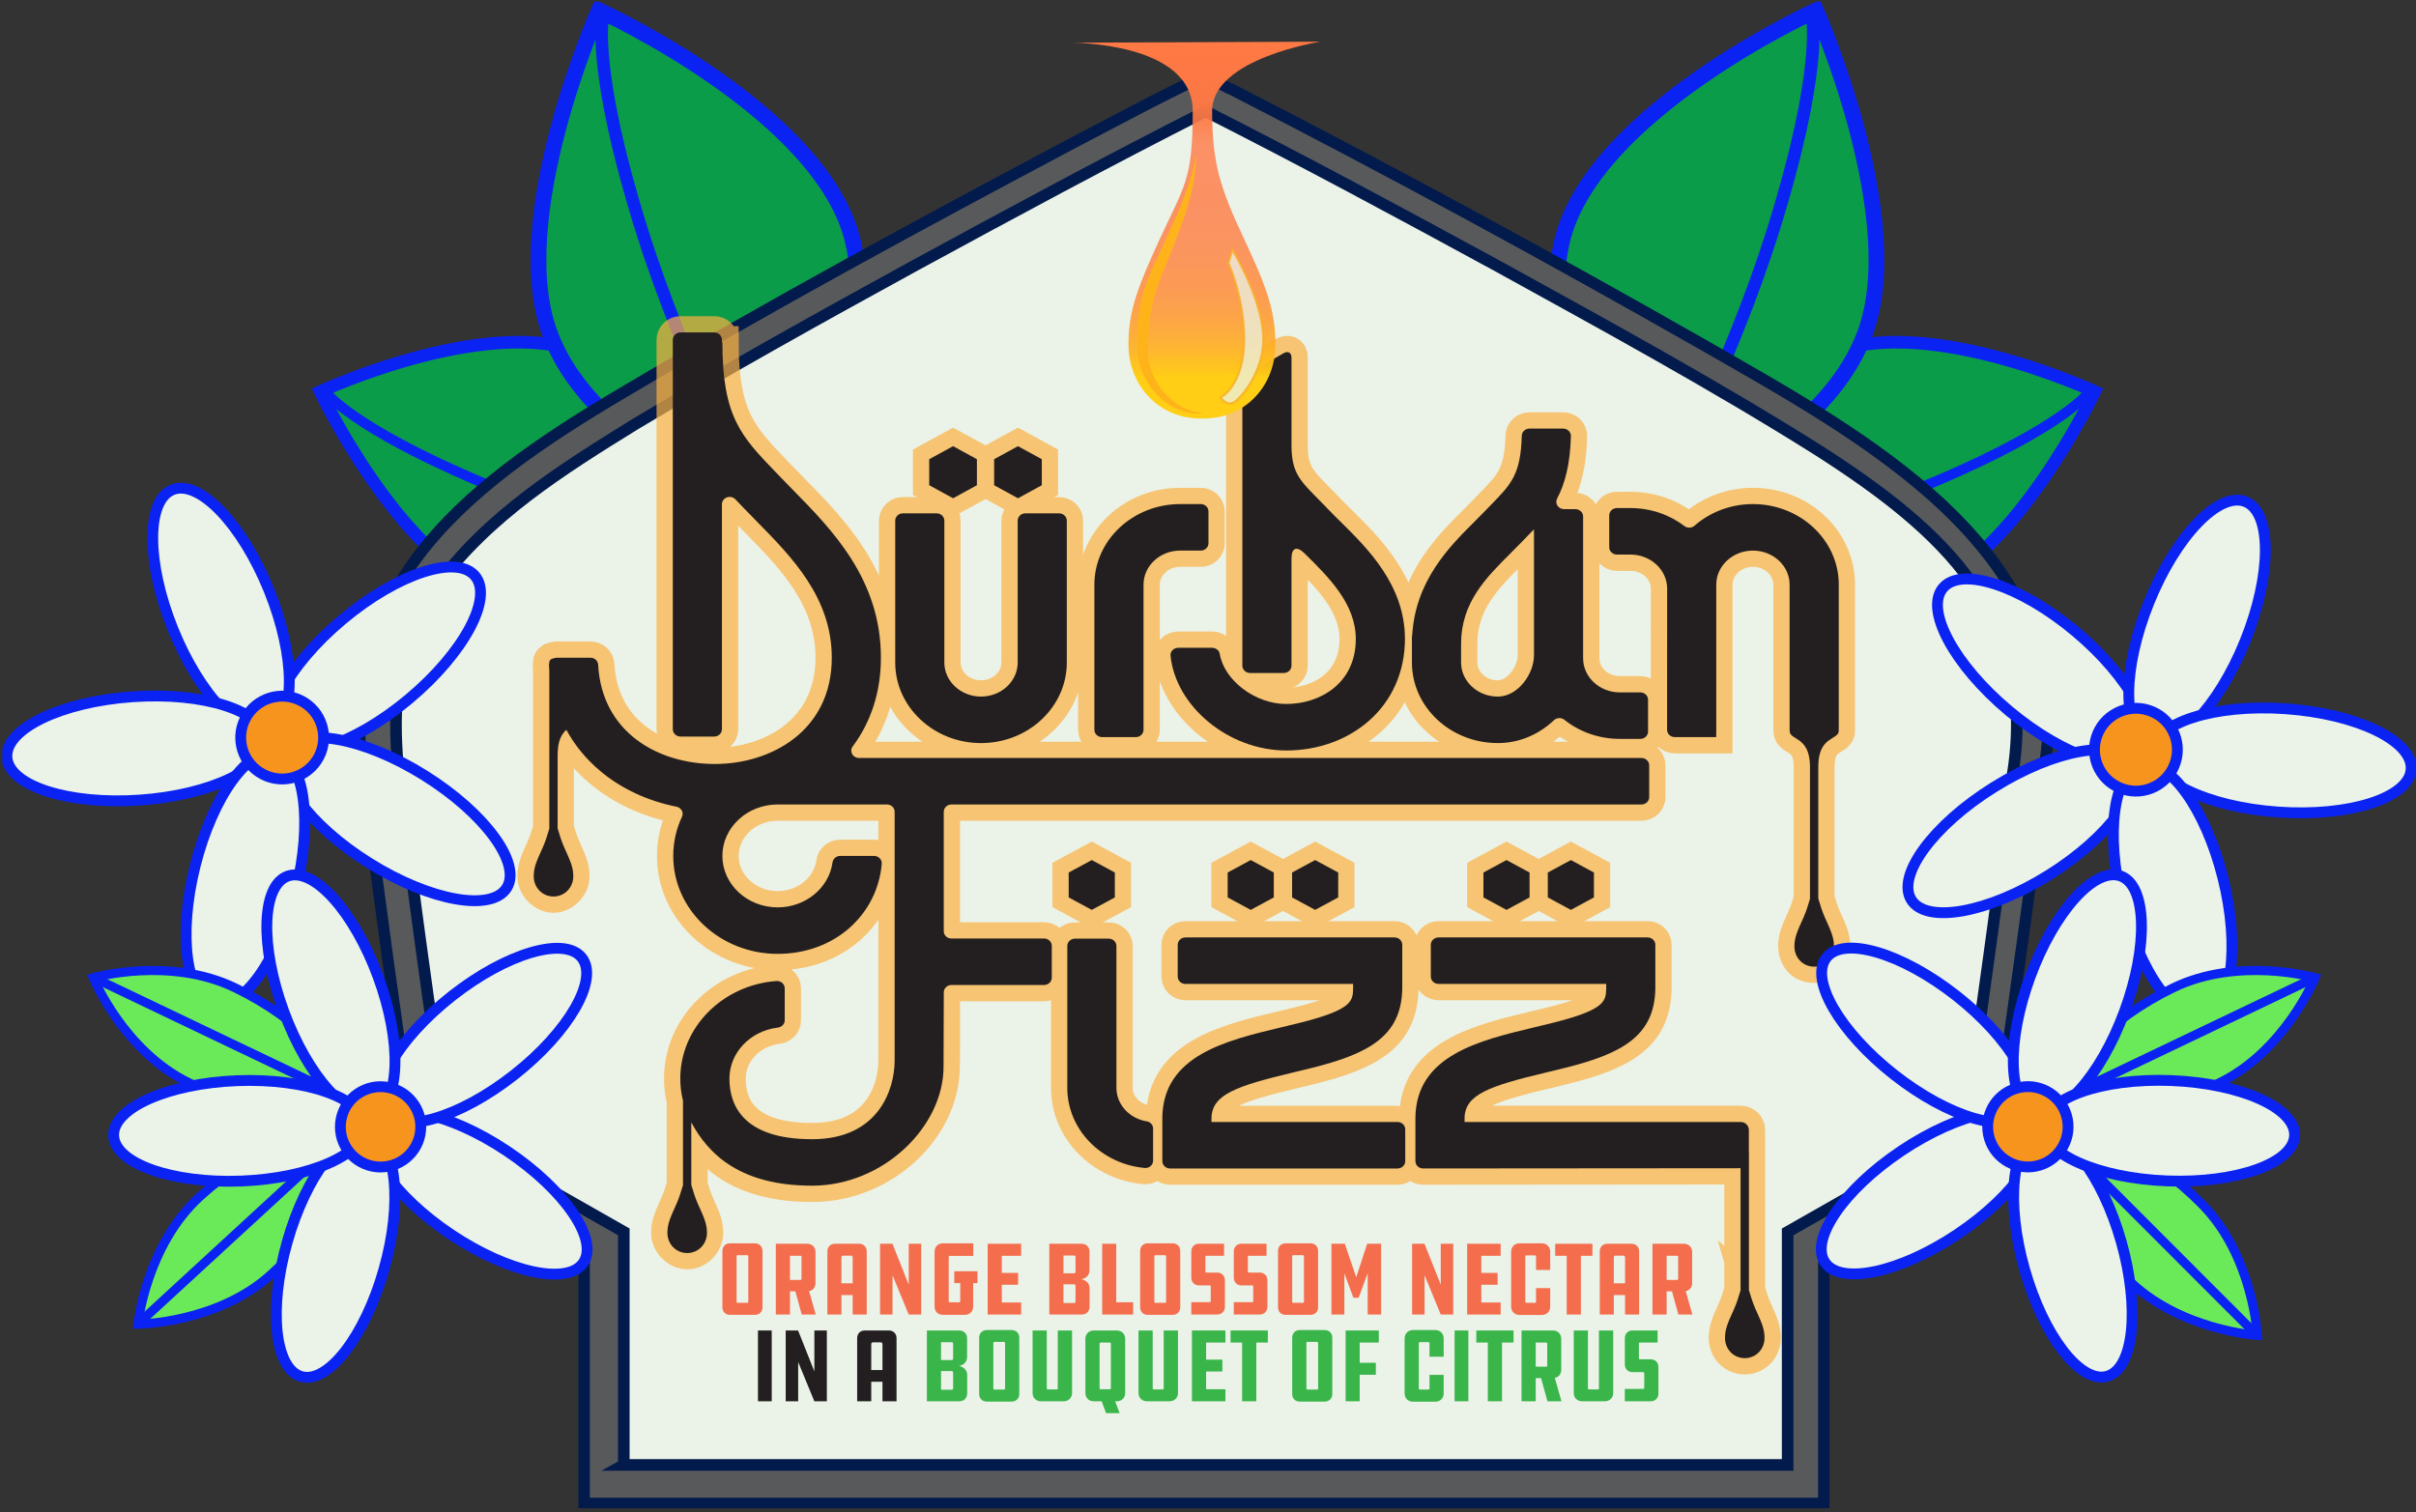 <svg width="599" height="375" viewBox="0 0 599 375" fill="none" xmlns="http://www.w3.org/2000/svg">
<rect x="0" y="0" width="599" height="375" fill="#333333" stroke="none"/>
<g clip-path="url(#clip0_291_31827)">
<path d="M174.613 137.119C174.613 137.119 170.624 101.173 147.25 88.808C123.876 76.443 79.38 97.115 79.38 97.115C79.38 97.115 99 138.291 122.306 146.422C145.612 154.552 174.613 137.119 174.613 137.119Z" fill="#0B9C49" stroke="#0A23F3" stroke-width="3.124" stroke-miterlimit="10"/>
<path d="M172.933 136.573C172.933 136.573 144.559 130.449 117.638 118.873C87.906 106.089 81.241 97.764 81.241 97.764" stroke="#0A23F3" stroke-width="2.5" stroke-miterlimit="10"/>
<path d="M187.92 125.331C187.92 125.331 218.785 92.335 211.525 60.133C204.264 27.931 148.482 2.565 148.482 2.565C148.482 2.565 125.357 54.622 136.579 83.316C147.806 112.01 187.92 125.331 187.92 125.331Z" fill="#0B9C49" stroke="#0A23F3" stroke-width="3.903" stroke-miterlimit="10"/>
<path d="M187.075 123.292C187.075 123.292 169.824 91.428 158.931 56.502C146.901 17.933 149.379 4.851 149.379 4.851" stroke="#0A23F3" stroke-width="3.124" stroke-miterlimit="10"/>
<path d="M424.128 137.119C424.128 137.119 428.117 101.173 451.491 88.808C474.865 76.443 519.361 97.115 519.361 97.115C519.361 97.115 499.741 138.291 476.435 146.422C453.129 154.552 424.128 137.119 424.128 137.119Z" fill="#0B9C49" stroke="#0A23F3" stroke-width="3.124" stroke-miterlimit="10"/>
<path d="M425.798 136.573C425.798 136.573 454.172 130.449 481.092 118.873C510.824 106.089 517.489 97.764 517.489 97.764" stroke="#0A23F3" stroke-width="2.5" stroke-miterlimit="10"/>
<path d="M410.812 125.331C410.812 125.331 379.948 92.335 387.208 60.133C394.468 27.931 450.25 2.565 450.25 2.565C450.25 2.565 473.376 54.622 462.154 83.316C450.927 112.01 410.812 125.331 410.812 125.331Z" fill="#0B9C49" stroke="#0A23F3" stroke-width="3.903" stroke-miterlimit="10"/>
<path d="M411.658 123.292C411.658 123.292 428.909 91.428 439.802 56.502C451.832 17.933 449.355 4.851 449.355 4.851" stroke="#0A23F3" stroke-width="3.124" stroke-miterlimit="10"/>
<path d="M392.455 338.966L391.724 336.377C392.257 335.511 392.555 334.488 392.555 333.383V326.912C392.555 324.549 391.165 322.578 389.148 321.744C389.256 321.388 389.319 321.009 389.319 320.616V305.762C389.319 303.647 387.6 301.929 385.484 301.929H382.533C382.072 301.929 381.63 302.01 381.224 302.159C380.813 302.01 380.376 301.929 379.915 301.929H376.964C376.658 301.929 376.36 301.97 376.071 302.037C375.787 301.97 375.489 301.929 375.177 301.929H367.362C367.055 301.929 366.757 301.97 366.469 302.037C366.18 301.97 365.887 301.929 365.575 301.929H362.692C362.349 301.929 362.015 301.979 361.699 302.064C361.379 301.979 361.049 301.929 360.711 301.929H358.067C357.611 301.929 357.173 302.01 356.767 302.155C356.361 302.006 355.923 301.929 355.467 301.929H352.999C352.557 301.929 352.133 302.006 351.731 302.141C351.334 302.001 350.905 301.929 350.463 301.929H347.602C346.483 301.929 345.423 302.416 344.692 303.264C344.615 303.354 344.543 303.453 344.471 303.548C343.469 302.542 342.075 301.929 340.509 301.929H333.925C333.181 301.929 332.486 302.146 331.895 302.515C331.155 302.141 330.311 301.929 329.413 301.929H324.35C323.728 301.929 323.132 302.033 322.581 302.222C322.13 302.037 321.634 301.929 321.115 301.929H313.299C312.893 301.929 312.501 301.992 312.135 302.109C311.589 301.934 311.007 301.839 310.393 301.839H305.705C304.87 301.839 304.085 302.019 303.377 302.339C302.858 302.078 302.276 301.929 301.653 301.929H294.627C294.086 301.929 293.576 302.042 293.107 302.245C292.642 302.042 292.127 301.929 291.586 301.929H288.964C288.351 301.929 287.773 302.073 287.259 302.33C286.74 302.073 286.158 301.929 285.553 301.929H282.954C281.704 301.929 280.594 302.529 279.894 303.458C279.195 302.529 278.085 301.929 276.835 301.929H269.809C269.29 301.929 268.794 302.033 268.343 302.222C267.842 301.983 267.278 301.843 266.687 301.843H260.324C259.341 301.843 258.429 302.073 257.639 302.488C257.062 302.136 256.385 301.934 255.659 301.934H253.037C252.423 301.934 251.846 302.078 251.331 302.335C250.812 302.078 250.23 301.934 249.625 301.934H247.026C246.282 301.934 245.587 302.15 244.996 302.52C244.256 302.146 243.412 301.934 242.514 301.934H237.451C236.359 301.934 235.353 302.245 234.514 302.781C233.656 302.245 232.636 301.934 231.531 301.934H224.947C224.234 301.934 223.571 302.132 222.998 302.47C222.235 302.073 221.369 301.848 220.435 301.848H215.237C212.186 301.848 209.795 304.238 209.795 307.286V319.083C209.795 319.908 209.975 320.68 210.287 321.37C208.428 321.636 206.997 323.227 206.997 325.157V340.012C206.997 342.127 208.716 343.845 210.833 343.845H213.784C214.244 343.845 214.686 343.764 215.092 343.615C215.503 343.764 215.941 343.845 216.401 343.845H219.352C219.894 343.845 220.403 343.732 220.873 343.529C221.337 343.732 221.852 343.845 222.393 343.845H225.277C226.053 343.845 226.775 343.61 227.38 343.213C227.984 343.61 228.706 343.845 229.482 343.845H232.456C233.133 343.845 233.765 343.669 234.315 343.362C234.866 343.669 235.502 343.845 236.174 343.845H241.612C243.565 343.845 245.248 342.862 246.205 341.356C247.157 342.898 248.854 343.912 250.839 343.912H256.038C256.963 343.912 257.824 343.691 258.583 343.299C259.16 343.646 259.832 343.845 260.55 343.845H263.501C265.617 343.845 267.337 342.127 267.337 340.012V338.253C268.14 338.158 268.866 337.816 269.444 337.306V340.012C269.444 342.127 271.163 343.845 273.279 343.845H280.061C280.959 343.845 281.79 343.646 282.521 343.299C283.094 343.642 283.766 343.845 284.483 343.845H290.977C291.302 343.845 291.613 343.8 291.911 343.723C292.209 343.8 292.525 343.845 292.845 343.845H295.796C296.207 343.845 296.604 343.782 296.974 343.66C297.344 343.777 297.741 343.845 298.151 343.845H301.103C301.811 343.845 302.47 343.651 303.038 343.317C303.805 343.71 304.676 343.935 305.615 343.935H310.303C311.165 343.935 311.973 343.746 312.69 343.412C313.223 343.687 313.823 343.849 314.464 343.849H317.415C317.97 343.849 318.493 343.732 318.967 343.52C319.445 343.732 319.973 343.849 320.519 343.849H323.669C324.693 343.849 325.663 343.434 326.372 342.726C327.067 343.421 328.023 343.849 329.084 343.849H332.08C334.196 343.849 335.915 342.131 335.915 340.016V339.813C335.956 339.813 335.997 339.804 336.037 339.8V340.016C336.037 342.131 337.756 343.849 339.873 343.849H346.898C347.327 343.849 347.738 343.777 348.121 343.646C348.505 343.777 348.915 343.849 349.344 343.849H352.34C354.457 343.849 356.176 342.131 356.176 340.016V339.813C356.217 339.813 356.257 339.804 356.298 339.8V340.016C356.298 342.131 358.017 343.849 360.133 343.849H363.129C365.246 343.849 366.965 342.131 366.965 340.016V339.813C367.006 339.813 367.046 339.804 367.087 339.8V340.016C367.087 342.131 368.806 343.849 370.922 343.849H377.948C378.377 343.849 378.787 343.777 379.171 343.646C379.554 343.777 379.965 343.849 380.394 343.849H383.367C383.801 343.849 384.216 343.777 384.604 343.646C384.992 343.777 385.407 343.849 385.836 343.849H388.764C389.964 343.849 391.097 343.286 391.824 342.33C392.55 341.374 392.78 340.129 392.455 338.975V338.966Z" fill="#00DD44" stroke="#231F20" stroke-width="2.15" stroke-linecap="round" stroke-linejoin="round"/>
<path d="M507.087 188.844C514.839 136.164 461.323 107.98 422.2 85.468C383.773 63.566 344.859 42.412 305.497 22.232C303.164 21.375 300.312 18.949 297.975 19.107C287.136 24.193 276.6 29.948 265.973 35.476C228.534 55.354 191.136 75.584 154.694 97.229C113.465 121.558 80.61 147.677 91.192 199.996C94.26 225.01 97.807 249.975 101.371 274.926C102.107 280.053 102.847 285.158 103.587 290.276L144.821 313.807V372.845H452.172V313.807L493.406 290.276C494.349 283.764 495.355 276.797 496.325 270.028C500.133 242.998 504.068 215.973 507.082 188.844H507.087Z" fill="#58595B" stroke="#021B4C" stroke-width="2.828" stroke-miterlimit="10"/>
<path d="M154.661 363.299V305.501L111.582 280.987L110.715 279.504C109.366 270.038 107.588 257.741 106.275 248.271V248.303L106.262 248.194V248.235C104.813 237.818 103.333 226.977 101.997 216.84V216.871L101.984 216.727V216.768C99.132 193.061 92.598 166.212 108.251 145.392C120.791 128.021 139.495 116.31 157.531 105.158C180.607 91.323 203.489 78.629 226.94 65.776L226.904 65.794L227.021 65.731L226.972 65.758C250.702 52.843 274.961 39.752 298.939 27.608C323.22 39.91 347.145 52.83 370.907 65.758L370.857 65.731L370.97 65.794L370.939 65.776C397.629 80.5 424.924 95.368 450.622 111.552C481.735 131.466 505.592 152.855 498.896 192.683V192.642C497.813 201.972 496.45 212.592 495.209 221.913L495.218 221.841C494.992 223.527 494.131 229.954 493.914 231.514V231.482L493.043 237.877V237.845C492.335 243.049 491.414 249.606 490.683 254.832L490.692 254.765C489.939 260.262 488.824 267.811 488.093 273.024C487.488 277.245 486.884 276.906 486.293 280.992L443.213 305.506V363.304H154.652L154.661 363.299Z" fill="#EBF2E8" stroke="#021B4C" stroke-width="2.876" stroke-miterlimit="10"/>
<path d="M187.148 308.344C188.267 308.344 189.047 309.125 189.047 310.243V324.186C189.047 325.305 188.267 326.085 187.148 326.085H181.006C179.86 326.085 179.107 325.305 179.107 324.186V310.243C179.107 309.125 179.86 308.344 181.006 308.344H187.148ZM185.532 311.573C185.532 311.415 185.401 311.289 185.325 311.289H182.802C182.671 311.289 182.622 311.47 182.622 311.573V322.861C182.622 322.964 182.699 323.095 182.802 323.095H185.325C185.401 323.095 185.532 322.991 185.532 322.861V311.573Z" fill="#F46E4E"/>
<path d="M200.132 308.449C201.355 308.449 202.19 309.306 202.19 310.528V318.176C202.19 319.245 201.567 320.025 200.602 320.205L202.239 326.004H198.779L197.19 320.255H195.864V326.004H192.348V308.449H200.132ZM198.724 311.7C198.724 311.57 198.621 311.439 198.517 311.439H195.864V317.423H198.517C198.621 317.423 198.724 317.292 198.724 317.188V311.7Z" fill="#F46E4E"/>
<path d="M214.89 326.008H211.402V321.169H208.618V326.008H205.13V310.351C205.13 309.233 205.884 308.452 207.003 308.452H212.991C214.11 308.452 214.89 309.233 214.89 310.351V326.008ZM211.402 318.256V311.807C211.402 311.546 211.195 311.393 210.933 311.393H209.06C208.799 311.393 208.618 311.573 208.618 311.807V318.256H211.402Z" fill="#F46E4E"/>
<path d="M221.29 316.281V326.008H218.195V308.452H221.268L225.302 318.594V308.452H228.397V326.008H225.302L221.295 316.281H221.29Z" fill="#F46E4E"/>
<path d="M236.592 315.267H242.346V318.208H241.281V324.007C241.281 325.229 240.423 326.086 239.173 326.086H233.786C232.536 326.086 231.705 325.229 231.705 324.007V310.456C231.705 309.207 232.54 308.35 233.786 308.35H241.308V311.47H235.424C235.32 311.47 235.216 311.601 235.216 311.755V322.704C235.216 322.861 235.32 322.965 235.424 322.965H237.842C238 322.965 238.077 322.861 238.077 322.704V318.203H236.592V315.263V315.267Z" fill="#F46E4E"/>
<path d="M244.869 308.449H253.172V311.439H248.384V315.678H252.418V318.618H248.384V323.015H253.172V326.004H244.869V308.449Z" fill="#F46E4E"/>
<path d="M260.149 326.008V308.452H268.141C269.314 308.452 270.117 309.26 270.117 310.378V314.928C270.117 316.227 269.336 317.007 268.114 317.241C269.336 317.503 270.144 318.31 270.144 319.478V324.055C270.144 325.228 269.336 326.008 268.168 326.008H260.154H260.149ZM266.656 311.753C266.656 311.519 266.525 311.361 266.29 311.361H263.66V315.78H266.29C266.525 315.78 266.656 315.622 266.656 315.388V311.749V311.753ZM266.656 318.878C266.656 318.671 266.525 318.513 266.29 318.513H263.66V323.144H266.29C266.525 323.144 266.656 322.986 266.656 322.806V318.878Z" fill="#F46E4E"/>
<path d="M273.263 308.449H276.751V322.961H280.943V326.004H273.268V308.449H273.263Z" fill="#F46E4E"/>
<path d="M290.724 308.344C291.843 308.344 292.624 309.125 292.624 310.243V324.186C292.624 325.305 291.843 326.085 290.724 326.085H284.583C283.437 326.085 282.683 325.305 282.683 324.186V310.243C282.683 309.125 283.437 308.344 284.583 308.344H290.724ZM289.113 311.573C289.113 311.415 288.983 311.289 288.906 311.289H286.383C286.253 311.289 286.203 311.47 286.203 311.573V322.861C286.203 322.964 286.28 323.095 286.383 323.095H288.906C288.983 323.095 289.113 322.991 289.113 322.861V311.573Z" fill="#F46E4E"/>
<path d="M295.363 322.938H299.943C300.101 322.938 300.178 322.834 300.178 322.703V319.01C300.178 318.879 300.101 318.776 299.943 318.776H297.236C296.144 318.776 295.363 317.969 295.363 316.877V310.347C295.363 309.229 296.144 308.449 297.236 308.449H303.481V311.439H299.082C298.951 311.439 298.847 311.57 298.847 311.723V315.362C298.847 315.466 298.951 315.597 299.082 315.597H301.789C302.881 315.597 303.689 316.377 303.689 317.495V324.101C303.689 325.22 302.881 326 301.789 326H295.359V322.929L295.363 322.938Z" fill="#F46E4E"/>
<path d="M305.901 322.938H310.482C310.639 322.938 310.716 322.834 310.716 322.703V319.01C310.716 318.879 310.639 318.776 310.482 318.776H307.774C306.682 318.776 305.901 317.969 305.901 316.877V310.347C305.901 309.229 306.682 308.449 307.774 308.449H314.019V311.439H309.62C309.489 311.439 309.385 311.57 309.385 311.723V315.362C309.385 315.466 309.489 315.597 309.62 315.597H312.327C313.419 315.597 314.227 316.377 314.227 317.495V324.101C314.227 325.22 313.419 326 312.327 326H305.897V322.929L305.901 322.938Z" fill="#F46E4E"/>
<path d="M324.901 308.344C326.02 308.344 326.8 309.125 326.8 310.243V324.186C326.8 325.305 326.02 326.085 324.901 326.085H318.759C317.613 326.085 316.86 325.305 316.86 324.186V310.243C316.86 309.125 317.613 308.344 318.759 308.344H324.901ZM323.29 311.573C323.29 311.415 323.159 311.289 323.082 311.289H320.56C320.429 311.289 320.379 311.47 320.379 311.573V322.861C320.379 322.964 320.456 323.095 320.56 323.095H323.082C323.159 323.095 323.29 322.991 323.29 322.861V311.573Z" fill="#F46E4E"/>
<path d="M333.308 315.839V326.008H330.109V308.452H333.416L336.254 316.75L338.962 308.452H342.423V326.008H339.093V315.758L336.855 321.846H335.555L333.317 315.839H333.308Z" fill="#F46E4E"/>
<path d="M353.198 316.281V326.008H350.102V308.452H353.175L357.209 318.594V308.452H360.304V326.008H357.209L353.202 316.281H353.198Z" fill="#F46E4E"/>
<path d="M363.754 308.449H372.057V311.439H367.269V315.678H371.303V318.618H367.269V323.015H372.057V326.004H363.754V308.449Z" fill="#F46E4E"/>
<path d="M384.344 319.451V324.028C384.344 325.251 383.486 326.107 382.264 326.107H376.718C375.522 326.107 374.66 325.251 374.66 324.028V310.45C374.66 309.201 375.518 308.344 376.718 308.344H382.264C383.486 308.344 384.344 309.201 384.344 310.45V314.951H380.829V311.623C380.829 311.465 380.725 311.339 380.648 311.339H378.41C378.279 311.339 378.175 311.47 378.175 311.623V322.833C378.175 322.991 378.279 323.095 378.41 323.095H380.594C380.725 323.095 380.829 322.991 380.829 322.833V319.451H384.344Z" fill="#F46E4E"/>
<path d="M394.81 308.449V311.439H391.95V326.004H388.434V311.439H385.574V308.449H394.815H394.81Z" fill="#F46E4E"/>
<path d="M406.389 326.008H402.901V321.169H400.116V326.008H396.628V310.351C396.628 309.233 397.382 308.452 398.501 308.452H404.489C405.608 308.452 406.389 309.233 406.389 310.351V326.008ZM402.901 318.256V311.807C402.901 311.546 402.693 311.393 402.431 311.393H400.559C400.297 311.393 400.116 311.573 400.116 311.807V318.256H402.901Z" fill="#F46E4E"/>
<path d="M417.477 308.449C418.7 308.449 419.535 309.306 419.535 310.528V318.176C419.535 319.245 418.912 320.025 417.946 320.205L419.584 326.004H416.123L414.535 320.255H413.208V326.004H409.693V308.449H417.477ZM416.069 311.7C416.069 311.57 415.965 311.439 415.862 311.439H413.208V317.423H415.862C415.965 317.423 416.069 317.292 416.069 317.188V311.7Z" fill="#F46E4E"/>
<path d="M191.336 347.516H187.925V329.96H191.336V347.516Z" fill="#231F20"/>
<path d="M197.893 337.789V347.516H194.797V329.96H197.87L201.904 340.102V329.96H205V347.516H201.904L197.897 337.789H197.893Z" fill="#231F20"/>
<path d="M222.279 347.516H218.791V342.677H216.007V347.516H212.519V331.859C212.519 330.741 213.272 329.96 214.391 329.96H220.379C221.498 329.96 222.279 330.741 222.279 331.859V347.516ZM218.791 339.764V333.316C218.791 333.054 218.583 332.901 218.322 332.901H216.449C216.187 332.901 216.007 333.081 216.007 333.316V339.764H218.791Z" fill="#231F20"/>
<path d="M229.802 347.516V329.96H237.793C238.966 329.96 239.769 330.768 239.769 331.886V336.436C239.769 337.735 238.989 338.515 237.766 338.749C238.989 339.011 239.797 339.818 239.797 340.986V345.563C239.797 346.736 238.989 347.516 237.82 347.516H229.806H229.802ZM236.308 333.266C236.308 333.031 236.178 332.874 235.943 332.874H233.312V337.293H235.943C236.178 337.293 236.308 337.135 236.308 336.901V333.261V333.266ZM236.308 340.391C236.308 340.183 236.178 340.026 235.943 340.026H233.312V344.657H235.943C236.178 344.657 236.308 344.499 236.308 344.319V340.391Z" fill="#39B54A"/>
<path d="M250.808 329.856C251.927 329.856 252.708 330.636 252.708 331.754V345.698C252.708 346.816 251.927 347.596 250.808 347.596H244.667C243.521 347.596 242.767 346.816 242.767 345.698V331.754C242.767 330.636 243.521 329.856 244.667 329.856H250.808ZM249.193 333.08C249.193 332.922 249.062 332.796 248.985 332.796H246.463C246.332 332.796 246.282 332.977 246.282 333.08V344.368C246.282 344.471 246.359 344.602 246.463 344.602H248.985C249.062 344.602 249.193 344.498 249.193 344.368V333.08Z" fill="#39B54A"/>
<path d="M259.524 329.96V344.346C259.524 344.476 259.655 344.58 259.705 344.58H262.046C262.123 344.58 262.254 344.476 262.254 344.346V329.96H265.792V345.437C265.792 346.659 264.907 347.516 263.684 347.516H258.089C256.866 347.516 256.009 346.659 256.009 345.437V329.96H259.524Z" fill="#39B54A"/>
<path d="M274.228 350.455L273.136 347.515H271.16C269.964 347.515 269.102 346.658 269.102 345.436V332.043C269.102 330.821 269.959 329.964 271.16 329.964H276.886C278.109 329.964 278.966 330.821 278.966 332.043V345.436C278.966 346.658 278.109 347.515 276.886 347.515H276.471L277.59 350.455H274.233H274.228ZM275.424 333.238C275.424 333.08 275.32 332.954 275.216 332.954H272.798C272.721 332.954 272.617 333.084 272.617 333.238V344.291C272.617 344.421 272.721 344.525 272.798 344.525H275.216C275.32 344.525 275.424 344.421 275.424 344.291V333.238Z" fill="#39B54A"/>
<path d="M285.788 329.96V344.346C285.788 344.476 285.919 344.58 285.969 344.58H288.31C288.387 344.58 288.518 344.476 288.518 344.346V329.96H292.056V345.437C292.056 346.659 291.171 347.516 289.948 347.516H284.353C283.13 347.516 282.273 346.659 282.273 345.437V329.96H285.788Z" fill="#39B54A"/>
<path d="M295.515 329.96H303.817V332.95H299.03V337.189H303.064V340.129H299.03V344.526H303.817V347.516H295.515V329.96Z" fill="#39B54A"/>
<path d="M314.334 329.96V332.95H311.473V347.516H307.958V332.95H305.097V329.96H314.339H314.334Z" fill="#39B54A"/>
<path d="M328.418 329.856C329.537 329.856 330.318 330.636 330.318 331.754V345.698C330.318 346.816 329.537 347.596 328.418 347.596H322.277C321.131 347.596 320.377 346.816 320.377 345.698V331.754C320.377 330.636 321.131 329.856 322.277 329.856H328.418ZM326.803 333.08C326.803 332.922 326.672 332.796 326.595 332.796H324.073C323.942 332.796 323.892 332.977 323.892 333.08V344.368C323.892 344.471 323.969 344.602 324.073 344.602H326.595C326.672 344.602 326.803 344.498 326.803 344.368V333.08Z" fill="#39B54A"/>
<path d="M333.619 329.96H341.845V332.95H337.107V337.969H341.114V340.937H337.107V347.516H333.619V329.96Z" fill="#39B54A"/>
<path d="M357.931 340.963V345.54C357.931 346.762 357.074 347.619 355.851 347.619H350.305C349.11 347.619 348.248 346.762 348.248 345.54V331.962C348.248 330.713 349.105 329.856 350.305 329.856H355.851C357.074 329.856 357.931 330.713 357.931 331.962V336.462H354.416V333.134C354.416 332.977 354.312 332.85 354.236 332.85H351.998C351.867 332.85 351.763 332.981 351.763 333.134V344.345C351.763 344.503 351.867 344.607 351.998 344.607H354.182C354.312 344.607 354.416 344.503 354.416 344.345V340.963H357.931Z" fill="#39B54A"/>
<path d="M364.051 347.516H360.64V329.96H364.051V347.516Z" fill="#39B54A"/>
<path d="M375.256 329.96V332.95H372.395V347.516H368.88V332.95H366.019V329.96H375.26H375.256Z" fill="#39B54A"/>
<path d="M385.02 329.96C386.243 329.96 387.078 330.817 387.078 332.039V339.687C387.078 340.756 386.455 341.536 385.49 341.717L387.128 347.516H383.667L382.078 341.766H380.752V347.516H377.236V329.96H385.02ZM383.612 333.212C383.612 333.081 383.509 332.95 383.405 332.95H380.752V338.934H383.405C383.509 338.934 383.612 338.804 383.612 338.7V333.212Z" fill="#39B54A"/>
<path d="M393.696 329.96V344.346C393.696 344.476 393.827 344.58 393.877 344.58H396.218C396.295 344.58 396.426 344.476 396.426 344.346V329.96H399.964V345.437C399.964 346.659 399.079 347.516 397.856 347.516H392.261C391.038 347.516 390.181 346.659 390.181 345.437V329.96H393.696Z" fill="#39B54A"/>
<path d="M402.847 344.449H407.427C407.585 344.449 407.661 344.346 407.661 344.215V340.522C407.661 340.391 407.585 340.287 407.427 340.287H404.719C403.627 340.287 402.847 339.48 402.847 338.389V331.859C402.847 330.741 403.627 329.96 404.719 329.96H410.965V332.95H406.565C406.434 332.95 406.33 333.081 406.33 333.234V336.873C406.33 336.977 406.434 337.108 406.565 337.108H409.272C410.364 337.108 411.172 337.888 411.172 339.006V345.613C411.172 346.731 410.364 347.511 409.272 347.511H402.842V344.44L402.847 344.449Z" fill="#39B54A"/>
<g opacity="0.7">
<path d="M252.387 123.567L258.298 120.338V113.881L252.387 110.652L246.476 113.881V120.338L252.387 123.567Z" fill="#FBB040" stroke="#FBB040" stroke-width="8.064" stroke-miterlimit="10"/>
<path d="M236.293 123.567L242.204 120.338V113.881L236.293 110.652L230.382 113.881V120.338L236.293 123.567Z" fill="#FBB040" stroke="#FBB040" stroke-width="8.064" stroke-miterlimit="10"/>
<path d="M264.962 216.382V222.56L270.679 225.649L276.396 222.56V216.382L270.679 213.293L264.962 216.382Z" fill="#FBB040" stroke="#FBB040" stroke-width="8.064" stroke-miterlimit="10"/>
<path d="M304.375 216.382V222.56L310.097 225.649L315.814 222.56V216.382L310.097 213.293L304.375 216.382Z" fill="#FBB040" stroke="#FBB040" stroke-width="8.064" stroke-miterlimit="10"/>
<path d="M320.349 222.56L326.066 225.649L331.783 222.56V216.382L326.066 213.293L320.349 216.382V222.56Z" fill="#FBB040" stroke="#FBB040" stroke-width="8.064" stroke-miterlimit="10"/>
<path d="M367.788 216.382V222.56L373.506 225.649L379.227 222.56V216.382L373.506 213.293L367.788 216.382Z" fill="#FBB040" stroke="#FBB040" stroke-width="8.064" stroke-miterlimit="10"/>
<path d="M383.748 222.56L389.465 225.649L395.182 222.56V216.382L389.465 213.293L383.748 216.382V222.56Z" fill="#FBB040" stroke="#FBB040" stroke-width="8.064" stroke-miterlimit="10"/>
<path d="M243.22 184.282C254.952 184.282 264.496 175.321 264.496 164.309V129.126C264.496 128.125 263.638 127.309 262.578 127.309H254.234C253.174 127.309 252.317 128.12 252.317 129.126V164.309C252.317 168.963 248.238 172.751 243.224 172.751C238.211 172.751 234.132 168.963 234.132 164.309V129.126C234.132 128.125 233.275 127.309 232.214 127.309H223.871C222.81 127.309 221.953 128.12 221.953 129.126V164.309C221.953 175.321 231.497 184.282 243.229 184.282H243.22Z" fill="#FBB040" stroke="#FBB040" stroke-width="8.064" stroke-miterlimit="10"/>
<path d="M371.335 184.282C376.863 184.282 381.646 182.028 385.261 178.623C385.978 177.947 387.102 177.906 387.878 178.524C391.582 181.464 396.37 183.241 401.595 183.241H406.685C407.746 183.241 408.603 182.429 408.603 181.423V173.527C408.603 172.526 407.746 171.71 406.685 171.71H401.595C396.582 171.71 392.503 167.922 392.503 163.268V128.085C392.503 127.084 391.646 126.268 390.585 126.268H387.779C386.362 126.268 385.428 124.861 386.055 123.657C387.991 119.95 389.286 115.193 389.475 108.158C389.502 107.139 388.631 106.291 387.553 106.291H379.21C378.167 106.291 377.319 107.084 377.292 108.072C377.039 117.637 374.657 120.081 369.756 125.1C369.224 125.646 368.673 126.209 368.109 126.8C367.319 127.625 366.471 128.468 365.596 129.343C359.346 135.575 350.899 144.004 350.123 157.636H350.06V164.305C350.06 175.318 359.603 184.278 371.335 184.278V184.282ZM362.243 159.683C362.243 149.442 368.439 143.264 374.435 137.289C375.379 136.351 376.29 135.44 377.138 134.552C377.675 133.988 378.199 133.451 378.709 132.933C379.255 132.374 379.792 131.824 380.32 131.273V162.524C380.32 167.16 376.313 172.756 371.34 172.756C366.367 172.756 362.248 168.968 362.248 164.314V159.683H362.243Z" fill="#FBB040" stroke="#FBB040" stroke-width="8.064" stroke-miterlimit="10"/>
<path d="M455.888 144.983C455.888 133.971 446.344 125.01 434.612 125.01C429.021 125.01 423.923 127.049 420.123 130.372C419.424 130.985 418.363 131.026 417.619 130.458C413.964 127.675 409.307 126.002 404.244 126.002H400.896C399.835 126.002 398.978 126.814 398.978 127.82V135.716C398.978 136.717 399.835 137.533 400.896 137.533H404.244C409.257 137.533 413.336 141.321 413.336 145.97L413.318 180.987C413.318 181.988 414.176 182.804 415.236 182.804H425.497V181.983H425.515V144.987C425.515 140.334 429.595 136.546 434.608 136.546C439.621 136.546 443.7 140.334 443.7 144.987V180.991C443.7 181.095 443.714 181.194 443.732 181.293H443.718C443.718 183.643 448.601 182.52 448.75 189.852V222.916C448.303 224.476 447.743 226.199 447.134 227.556C445.659 230.839 444.887 232.431 444.887 234.713C444.887 236.075 445.672 239.723 449.792 239.723C453.912 239.723 454.697 236.075 454.697 234.713C454.697 232.431 453.925 230.839 452.45 227.556C451.831 226.176 451.263 224.417 450.812 222.839V189.78C450.961 182.448 455.884 183.571 455.884 181.221L455.861 181.212C455.87 181.14 455.884 181.068 455.884 180.991V144.987L455.888 144.983Z" fill="#FBB040" stroke="#FBB040" stroke-width="8.064" stroke-miterlimit="10"/>
<path d="M273.254 182.804H281.597C282.658 182.804 283.515 181.992 283.515 180.987V144.983C283.515 140.329 287.594 136.541 292.607 136.541H297.697C298.758 136.541 299.615 135.729 299.615 134.724V126.828C299.615 125.826 298.758 125.01 297.697 125.01H292.607C280.875 125.01 271.332 133.971 271.332 144.983V180.987C271.332 181.988 272.189 182.804 273.249 182.804H273.254Z" fill="#FBB040" stroke="#FBB040" stroke-width="8.064" stroke-miterlimit="10"/>
<path d="M284.343 278.101C280.061 277.42 276.794 273.947 276.794 269.781V234.598C276.794 233.596 275.937 232.78 274.876 232.78H266.533C265.472 232.78 264.615 233.592 264.615 234.598V269.781C264.615 280.139 273.058 288.68 283.824 289.658C284.934 289.758 285.886 288.901 285.886 287.846V279.877C285.886 279.012 285.246 278.245 284.343 278.101Z" fill="#FBB040" stroke="#FBB040" stroke-width="8.064" stroke-miterlimit="10"/>
<path d="M346.493 278.254H300.368V277.222C300.499 271.387 306.654 269.308 320.619 265.966C322.172 265.596 323.742 265.218 325.308 264.825C339.31 261.312 347.459 256.974 347.662 245.195V234.3C347.662 233.299 346.805 232.483 345.744 232.483H293.911C292.85 232.483 291.993 233.295 291.993 234.3V242.197C291.993 243.198 292.85 244.014 293.911 244.014H335.479V245.051C335.42 248.253 335.321 250.386 322.181 253.678C320.66 254.061 319.135 254.426 317.628 254.783C303.951 258.052 288.446 261.759 288.176 277.068V287.963C288.176 288.965 289.033 289.781 290.093 289.781H346.484C347.545 289.781 348.402 288.969 348.402 287.963V280.067C348.402 279.066 347.545 278.25 346.484 278.25L346.493 278.254Z" fill="#FBB040" stroke="#FBB040" stroke-width="8.064" stroke-miterlimit="10"/>
<path d="M258.843 232.755H235.902C234.842 232.755 233.985 231.943 233.985 230.938V201.328C233.985 200.327 234.842 199.511 235.902 199.511H406.966C408.027 199.511 408.884 198.699 408.884 197.694V189.798C408.884 188.797 408.027 187.98 406.966 187.98H212.971C211.414 187.98 210.511 186.325 211.409 185.121C216.003 178.961 218.404 171.489 218.404 163.11C218.404 143.688 206.31 131.386 196.591 121.497C195.544 120.433 194.52 119.391 193.54 118.367L192.259 117.032C183.776 108.212 179.101 103.355 179.101 84.916H178.988V84.257C178.988 83.256 178.131 82.44 177.07 82.44H168.727C167.667 82.44 166.809 83.252 166.809 84.257V180.846C166.809 181.847 167.667 182.664 168.727 182.664H177.07C178.131 182.664 178.988 181.852 178.988 180.846V125.055C178.988 123.395 181.145 122.602 182.323 123.833C182.63 124.153 182.936 124.473 183.252 124.798L184.516 126.115C185.531 127.174 186.591 128.252 187.674 129.357C196.37 138.205 206.225 148.229 206.225 163.115C206.225 181.225 191.198 189.468 177.237 189.468C163.276 189.468 149.211 181.739 148.295 164.824C148.241 163.864 147.401 163.115 146.386 163.115H138.034C137.722 163.115 137.434 163.187 137.176 163.309C136.626 163.331 136.188 163.755 136.188 164.278V164.427C136.13 164.612 136.103 164.811 136.112 165.013C136.13 165.428 136.157 165.843 136.188 166.254V205.513C135.742 207.073 135.182 208.796 134.573 210.153C133.097 213.436 132.326 215.028 132.326 217.31C132.326 220.034 134.853 222.338 137.231 222.338C139.609 222.338 142.136 220.034 142.136 217.31C142.136 215.028 141.364 213.436 139.888 210.153C139.27 208.774 138.702 207.015 138.25 205.437V187.836C138.255 187.624 138.259 187.394 138.259 187.146C138.259 183.66 139.288 181.996 140.416 181C142.497 184.833 145.308 188.264 148.818 191.214C154.066 195.624 160.578 198.641 167.716 200.061C168.907 200.3 169.58 201.5 169.088 202.555C167.694 205.531 166.917 208.819 166.917 212.273C166.917 225.666 178.532 236.561 192.809 236.561C207.087 236.561 217.56 226.703 218.616 214.212C218.706 213.166 217.808 212.273 216.698 212.273H208.309C207.326 212.273 206.531 212.981 206.405 213.901C205.543 220.169 199.772 225.03 192.809 225.03C185.251 225.03 179.101 219.308 179.101 212.273C179.101 205.238 185.251 199.511 192.809 199.511H219.893C220.953 199.511 221.81 200.323 221.81 201.328V262.996C221.81 270.031 218.097 282.526 201.329 282.526C184.561 282.526 180.847 274.544 180.847 267.51C180.847 261.021 186.081 255.645 192.827 254.852C193.807 254.734 194.556 253.981 194.556 253.048V245.111C194.556 244.06 193.613 243.213 192.507 243.294C179.187 244.277 168.664 254.761 168.664 267.51C168.664 269.386 168.898 271.212 169.332 272.966V293.94C168.885 295.5 168.321 297.223 167.716 298.58C166.241 301.863 165.469 303.455 165.469 305.737C165.469 308.46 167.969 310.765 170.41 310.765C172.851 310.765 175.279 308.46 175.279 305.737C175.279 303.455 174.507 301.863 173.032 298.58C172.414 297.2 171.845 295.441 171.394 293.863V278.346C175.644 286.314 183.32 294.057 201.329 294.057C219.338 294.057 233.935 279.555 233.935 264.56L233.994 260.046V246.103C233.994 245.102 234.851 244.286 235.911 244.286H258.852C259.913 244.286 260.77 243.474 260.77 242.468V234.572C260.77 233.571 259.913 232.755 258.852 232.755H258.843Z" fill="#FBB040" stroke="#FBB040" stroke-width="8.064" stroke-miterlimit="10"/>
<path d="M290.212 162.611C291.471 175.148 304.575 186.119 318.893 186.119C326.659 186.119 333.901 183.54 339.289 178.859C345.119 173.795 348.327 166.553 348.327 158.467C348.327 145.133 339.081 136.014 332.331 129.354C331.275 128.312 330.282 127.334 329.402 126.414C328.838 125.823 328.288 125.259 327.755 124.714C322.566 119.397 320.201 117.638 320.201 110.4V88.687C320.201 87.294 319.186 87.059 318.284 87.569L309.543 92.583C307.928 93.512 308.018 93.977 308.018 95.357V165.083C308.018 166.084 308.875 166.9 309.936 166.9H318.279C319.34 166.9 320.197 166.088 320.197 165.083V138.558C320.197 135.739 321.582 135.374 323.504 137.3C325.427 139.225 323.527 137.322 323.541 137.336C329.447 143.162 336.144 149.768 336.144 158.467C336.144 169.542 327.2 174.589 318.888 174.589C311.109 174.589 303.465 168.636 302.414 162.151C302.269 161.272 301.43 160.65 300.496 160.65H292.125C291.006 160.65 290.104 161.556 290.208 162.611H290.212Z" fill="#FBB040" stroke="#FBB040" stroke-width="8.064" stroke-miterlimit="10"/>
<path d="M433.612 319.929V285.671H433.594V280.255C433.594 279.15 432.696 278.253 431.591 278.253H363.111V277.22C363.242 271.38 369.397 269.306 383.367 265.964C384.919 265.594 386.49 265.216 388.055 264.823C402.057 261.31 410.207 256.972 410.41 245.193V234.299C410.41 233.297 409.552 232.481 408.492 232.481H356.658C355.598 232.481 354.741 233.293 354.741 234.299V242.195C354.741 243.196 355.598 244.012 356.658 244.012H398.226V245.049C398.168 248.251 398.068 250.384 384.928 253.676C383.408 254.059 381.882 254.42 380.375 254.781C366.698 258.05 351.194 261.757 350.923 277.067V287.961C350.923 288.963 351.78 289.779 352.841 289.779L431.541 289.716V320.001C431.094 321.562 430.535 323.284 429.926 324.642C428.45 327.925 427.678 329.516 427.678 331.798C427.678 334.522 429.718 336.786 432.547 336.822C432.547 336.822 432.57 336.822 432.583 336.822C432.597 336.822 432.606 336.822 432.619 336.822C435.449 336.781 437.488 334.517 437.488 331.794C437.488 329.512 436.717 327.92 435.241 324.637C434.623 323.257 434.054 321.499 433.603 319.92L433.612 319.929Z" fill="#FBB040" stroke="#FBB040" stroke-width="8.064" stroke-miterlimit="10"/>
</g>
<path d="M252.387 123.567L258.294 120.338V113.881L252.387 110.652L246.476 113.881V120.338L252.387 123.567Z" fill="#231F20"/>
<path d="M236.293 123.567L242.204 120.338V113.881L236.293 110.652L230.382 113.881V120.338L236.293 123.567Z" fill="#231F20"/>
<path d="M264.962 216.382V222.56L270.684 225.649L276.401 222.56V216.382L270.684 213.293L264.962 216.382Z" fill="#231F20"/>
<path d="M304.375 216.382V222.56L310.093 225.649L315.814 222.56V216.382L310.093 213.293L304.375 216.382Z" fill="#231F20"/>
<path d="M320.349 222.56L326.066 225.649L331.783 222.56V216.382L326.066 213.293L320.349 216.382V222.56Z" fill="#231F20"/>
<path d="M367.788 216.382V222.56L373.506 225.649L379.227 222.56L379.223 216.382L373.506 213.293L367.788 216.382Z" fill="#231F20"/>
<path d="M383.748 222.56L389.465 225.649L395.182 222.56V216.382L389.465 213.293L383.748 216.382V222.56Z" fill="#231F20"/>
<path d="M243.22 184.282C254.952 184.282 264.496 175.321 264.496 164.309V129.126C264.496 128.125 263.638 127.309 262.578 127.309H254.234C253.174 127.309 252.317 128.12 252.317 129.126V164.309C252.317 168.963 248.238 172.751 243.224 172.751C238.211 172.751 234.132 168.963 234.132 164.309V129.126C234.132 128.125 233.275 127.309 232.214 127.309H223.871C222.81 127.309 221.953 128.12 221.953 129.126V164.309C221.953 175.321 231.497 184.282 243.229 184.282H243.22Z" fill="#231F20"/>
<path d="M371.335 184.282C376.863 184.282 381.646 182.028 385.261 178.623C385.978 177.947 387.102 177.906 387.878 178.524C391.582 181.464 396.37 183.241 401.595 183.241H406.685C407.746 183.241 408.603 182.429 408.603 181.423V173.527C408.603 172.526 407.746 171.71 406.685 171.71H401.595C396.582 171.71 392.503 167.922 392.503 163.268V128.085C392.503 127.084 391.646 126.268 390.585 126.268H387.779C386.362 126.268 385.428 124.861 386.055 123.657C387.991 119.95 389.286 115.193 389.475 108.158C389.502 107.139 388.631 106.291 387.553 106.291H379.21C378.167 106.291 377.319 107.084 377.292 108.072C377.039 117.637 374.657 120.081 369.756 125.1C369.224 125.646 368.673 126.209 368.109 126.8C367.319 127.625 366.471 128.468 365.596 129.343C359.346 135.575 350.899 144.004 350.123 157.636H350.06V164.305C350.06 175.318 359.603 184.278 371.335 184.278V184.282ZM362.243 159.683C362.243 149.442 368.439 143.264 374.435 137.289C375.379 136.351 376.29 135.44 377.138 134.552C377.675 133.988 378.199 133.451 378.709 132.933C379.255 132.374 379.792 131.824 380.32 131.273V162.524C380.32 167.16 376.313 172.756 371.34 172.756C366.367 172.756 362.248 168.968 362.248 164.314V159.683H362.243Z" fill="#231F20"/>
<path d="M455.888 144.983C455.888 133.971 446.344 125.01 434.612 125.01C429.021 125.01 423.923 127.049 420.123 130.372C419.424 130.985 418.363 131.026 417.619 130.458C413.964 127.675 409.307 126.002 404.244 126.002H400.896C399.835 126.002 398.978 126.814 398.978 127.82V135.716C398.978 136.717 399.835 137.533 400.896 137.533H404.244C409.257 137.533 413.336 141.321 413.336 145.97L413.318 180.987C413.318 181.988 414.176 182.804 415.236 182.804H425.497V181.983H425.515V144.987C425.515 140.334 429.595 136.546 434.608 136.546C439.621 136.546 443.7 140.334 443.7 144.987V180.991C443.7 181.095 443.714 181.194 443.732 181.293H443.718C443.718 183.643 448.601 182.52 448.75 189.852V222.916C448.303 224.476 447.743 226.199 447.134 227.556C445.659 230.839 444.887 232.431 444.887 234.713C444.887 237.436 446.931 239.7 449.756 239.736C449.756 239.736 449.778 239.736 449.792 239.736C449.805 239.736 449.814 239.736 449.828 239.736C452.657 239.696 454.697 237.432 454.697 234.708C454.697 232.426 453.925 230.834 452.45 227.552C451.831 226.172 451.263 224.413 450.812 222.835V189.776C450.961 182.443 455.884 183.566 455.884 181.217L455.861 181.208C455.87 181.135 455.884 181.063 455.884 180.987V144.983H455.888Z" fill="#231F20"/>
<path d="M273.254 182.804H281.597C282.658 182.804 283.515 181.992 283.515 180.987V144.983C283.515 140.329 287.594 136.541 292.607 136.541H297.697C298.758 136.541 299.615 135.729 299.615 134.724V126.828C299.615 125.826 298.758 125.01 297.697 125.01H292.607C280.875 125.01 271.332 133.971 271.332 144.983V180.987C271.332 181.988 272.189 182.804 273.249 182.804H273.254Z" fill="#231F20"/>
<path d="M284.343 278.101C280.061 277.42 276.794 273.947 276.794 269.781V234.598C276.794 233.596 275.937 232.78 274.876 232.78H266.533C265.472 232.78 264.615 233.592 264.615 234.598V269.781C264.615 280.139 273.058 288.68 283.824 289.658C284.934 289.758 285.886 288.901 285.886 287.846V279.877C285.886 279.012 285.246 278.245 284.343 278.101Z" fill="#231F20"/>
<path d="M346.493 278.254H300.368V277.222C300.499 271.387 306.654 269.308 320.619 265.966C322.172 265.596 323.742 265.218 325.308 264.825C339.31 261.312 347.459 256.974 347.662 245.195V234.3C347.662 233.299 346.805 232.483 345.744 232.483H293.911C292.85 232.483 291.993 233.295 291.993 234.3V242.197C291.993 243.198 292.85 244.014 293.911 244.014H335.479V245.051C335.42 248.253 335.321 250.386 322.181 253.678C320.66 254.061 319.135 254.426 317.628 254.783C303.951 258.052 288.446 261.759 288.176 277.068V287.963C288.176 288.965 289.033 289.781 290.093 289.781H346.484C347.545 289.781 348.402 288.969 348.402 287.963V280.067C348.402 279.066 347.545 278.25 346.484 278.25L346.493 278.254Z" fill="#231F20"/>
<path d="M258.843 232.755H235.902C234.842 232.755 233.985 231.943 233.985 230.938V201.328C233.985 200.327 234.842 199.511 235.902 199.511H406.966C408.027 199.511 408.884 198.699 408.884 197.694V189.798C408.884 188.797 408.027 187.98 406.966 187.98H212.971C211.414 187.98 210.511 186.325 211.409 185.121C216.003 178.961 218.404 171.489 218.404 163.11C218.404 143.688 206.31 131.386 196.591 121.497C195.544 120.433 194.52 119.391 193.54 118.367L192.259 117.032C183.776 108.212 179.101 103.355 179.101 84.916H178.988V84.257C178.988 83.256 178.131 82.44 177.07 82.44H168.727C167.667 82.44 166.809 83.252 166.809 84.257V180.846C166.809 181.847 167.667 182.664 168.727 182.664H177.07C178.131 182.664 178.988 181.852 178.988 180.846V125.055C178.988 123.395 181.145 122.602 182.323 123.833C182.63 124.153 182.936 124.473 183.252 124.798L184.516 126.115C185.531 127.174 186.591 128.252 187.674 129.357C196.37 138.205 206.225 148.229 206.225 163.115C206.225 181.225 191.198 189.468 177.237 189.468C163.276 189.468 149.211 181.739 148.295 164.824C148.241 163.864 147.401 163.115 146.386 163.115H138.034C137.722 163.115 137.434 163.187 137.176 163.309C136.626 163.331 136.188 163.755 136.188 164.278V164.427C136.13 164.612 136.103 164.811 136.112 165.013C136.13 165.428 136.157 165.843 136.188 166.254V205.513C135.742 207.074 135.182 208.796 134.573 210.154C133.097 213.436 132.326 215.028 132.326 217.31C132.326 220.034 134.37 222.298 137.195 222.334C137.195 222.334 137.217 222.334 137.231 222.334C137.244 222.334 137.253 222.334 137.267 222.334C140.096 222.293 142.136 220.029 142.136 217.306C142.136 215.024 141.364 213.432 139.888 210.149C139.27 208.769 138.702 207.01 138.25 205.432V187.832C138.255 187.62 138.259 187.39 138.259 187.142C138.259 183.656 139.288 181.992 140.416 180.995C142.497 184.828 145.308 188.26 148.818 191.209C154.066 195.619 160.578 198.636 167.716 200.057C168.907 200.296 169.58 201.495 169.088 202.55C167.694 205.527 166.917 208.814 166.917 212.268C166.917 225.662 178.532 236.557 192.809 236.557C207.087 236.557 217.56 226.699 218.616 214.208C218.706 213.161 217.808 212.268 216.698 212.268H208.309C207.326 212.268 206.531 212.976 206.405 213.896C205.543 220.165 199.772 225.026 192.809 225.026C185.251 225.026 179.101 219.303 179.101 212.268C179.101 205.234 185.251 199.507 192.809 199.507H219.893C220.953 199.507 221.81 200.318 221.81 201.324V262.991C221.81 270.026 217.952 282.522 201.329 282.522C184.705 282.522 180.847 274.54 180.847 267.505C180.847 261.016 186.081 255.641 192.827 254.847C193.807 254.73 194.556 253.977 194.556 253.043V245.107C194.556 244.056 193.613 243.208 192.507 243.289C179.187 244.272 168.664 254.757 168.664 267.505C168.664 269.381 168.898 271.208 169.332 272.962V293.935C168.885 295.496 168.321 297.218 167.716 298.576C166.241 301.859 165.469 303.45 165.469 305.732C165.469 308.456 167.513 310.72 170.338 310.756C170.338 310.756 170.36 310.756 170.374 310.756C170.387 310.756 170.396 310.756 170.41 310.756C173.239 310.715 175.279 308.451 175.279 305.728C175.279 303.446 174.507 301.854 173.032 298.571C172.414 297.191 171.845 295.432 171.394 293.854V278.337C175.644 286.305 183.613 294.048 201.329 294.048C219.044 294.048 233.935 279.361 233.935 264.551L233.994 246.094C233.994 245.093 234.851 244.277 235.911 244.277H258.852C259.913 244.277 260.77 243.465 260.77 242.459V234.563C260.77 233.562 259.913 232.746 258.852 232.746L258.843 232.755Z" fill="#231F20"/>
<path d="M290.212 162.611C291.471 175.148 304.575 186.119 318.893 186.119C326.659 186.119 333.901 183.54 339.289 178.859C345.119 173.795 348.327 166.553 348.327 158.467C348.327 145.133 339.081 136.014 332.331 129.354C331.275 128.312 330.282 127.334 329.402 126.414C328.838 125.823 328.288 125.259 327.755 124.714C322.566 119.397 320.201 117.638 320.201 110.4V88.687C320.201 87.294 319.186 87.059 318.284 87.569L309.543 92.583C307.928 93.512 308.018 93.977 308.018 95.357V165.083C308.018 166.084 308.875 166.9 309.936 166.9H318.279C319.34 166.9 320.197 166.088 320.197 165.083V138.558C320.197 135.739 321.582 135.374 323.504 137.3C325.427 139.225 323.527 137.322 323.541 137.336C329.447 143.162 336.144 149.768 336.144 158.467C336.144 169.542 327.2 174.589 318.888 174.589C311.109 174.589 303.465 168.636 302.414 162.151C302.269 161.272 301.43 160.65 300.496 160.65H292.125C291.006 160.65 290.104 161.556 290.208 162.611H290.212Z" fill="#231F20"/>
<path d="M433.612 319.929V285.671H433.594V280.255C433.594 279.15 432.696 278.253 431.591 278.253H363.111V277.22C363.242 271.38 369.397 269.306 383.367 265.964C384.919 265.594 386.49 265.216 388.055 264.823C402.057 261.31 410.207 256.972 410.41 245.193V234.299C410.41 233.297 409.552 232.481 408.492 232.481H356.658C355.598 232.481 354.741 233.293 354.741 234.299V242.195C354.741 243.196 355.598 244.012 356.658 244.012H398.226V245.049C398.168 248.251 398.068 250.384 384.928 253.676C383.408 254.059 381.882 254.42 380.375 254.781C366.698 258.05 351.194 261.757 350.923 277.067V287.961C350.923 288.963 351.78 289.779 352.841 289.779L431.541 289.716V320.001C431.094 321.562 430.535 323.284 429.926 324.642C428.45 327.925 427.678 329.516 427.678 331.798C427.678 334.522 429.718 336.786 432.547 336.822C432.547 336.822 432.57 336.822 432.583 336.822C432.597 336.822 432.606 336.822 432.619 336.822C435.449 336.781 437.488 334.517 437.488 331.794C437.488 329.512 436.717 327.92 435.241 324.637C434.623 323.257 434.054 321.499 433.603 319.92L433.612 319.929Z" fill="#231F20"/>
<path d="M101.429 173.315C115.024 161.923 122.348 148.282 117.787 142.847C113.227 137.412 98.51 142.241 84.915 153.633C71.32 165.025 63.997 178.666 68.557 184.101C73.117 189.536 87.835 184.707 101.429 173.315Z" fill="#EBF2E8" stroke="#0A23F3" stroke-width="2.688" stroke-miterlimit="10"/>
<path d="M66.822 180.99C73.403 178.335 73.356 162.855 66.716 146.413C60.075 129.972 49.357 118.796 42.775 121.451C36.194 124.105 36.241 139.586 42.881 156.027C49.522 172.469 60.24 183.645 66.822 180.99Z" fill="#EBF2E8" stroke="#0A23F3" stroke-width="2.688" stroke-miterlimit="10"/>
<path d="M34.652 198.418C52.35 197.188 66.299 190.454 65.806 183.378C65.313 176.302 50.566 171.563 32.868 172.794C15.169 174.025 1.221 180.758 1.714 187.834C2.207 194.91 16.953 199.649 34.652 198.418Z" fill="#EBF2E8" stroke="#0A23F3" stroke-width="2.688" stroke-miterlimit="10"/>
<path d="M125.635 220.19C129.398 214.176 120.254 201.68 105.212 192.279C90.17 182.879 74.925 180.133 71.162 186.147C67.399 192.161 76.542 204.657 91.584 214.058C106.627 223.458 121.871 226.204 125.635 220.19Z" fill="#EBF2E8" stroke="#0A23F3" stroke-width="2.688" stroke-miterlimit="10"/>
<path d="M73.308 220.993C77.606 203.792 75.508 188.454 68.622 186.735C61.736 185.017 52.67 197.569 48.372 214.771C44.074 231.973 46.172 247.31 53.058 249.029C59.944 250.747 69.01 238.195 73.308 220.993Z" fill="#EBF2E8" stroke="#0A23F3" stroke-width="2.688" stroke-miterlimit="10"/>
<path d="M79.078 187.65C81.693 182.614 79.729 176.414 74.69 173.8C69.651 171.186 63.446 173.15 60.831 178.186C58.216 183.221 60.181 189.422 65.219 192.035C70.258 194.649 76.463 192.686 79.078 187.65Z" fill="#F7941D" stroke="#0A23F3" stroke-width="2.688" stroke-miterlimit="10"/>
<path d="M46.877 268.538C30.609 260.642 23.142 242.469 23.142 242.469C23.142 242.469 42.048 237.093 58.32 244.989C74.587 252.886 85.213 264.556 82.055 271.059C78.896 277.562 63.148 276.434 46.877 268.538Z" fill="#6BEA59" stroke="#0A23F3" stroke-width="2.263" stroke-miterlimit="10"/>
<path d="M25.144 243.385L85.218 272.102" stroke="#0A23F3" stroke-width="2.263" stroke-miterlimit="10" stroke-linecap="round"/>
<path d="M67.238 316.048C53.863 328.21 34.203 328.39 34.203 328.39C34.203 328.39 36.233 308.85 49.608 296.688C62.983 284.526 77.774 279.002 82.643 284.346C87.512 289.694 80.612 303.885 67.238 316.048Z" fill="#6BEA59" stroke="#0A23F3" stroke-width="2.263" stroke-miterlimit="10"/>
<path d="M35.795 326.869L84.781 281.792" stroke="#0A23F3" stroke-width="2.263" stroke-miterlimit="10" stroke-linecap="round"/>
<path d="M545.977 298.677C558.68 311.543 559.65 331.164 559.65 331.164C559.65 331.164 540.03 329.928 527.328 317.063C514.626 304.197 508.507 289.649 513.655 284.576C518.804 279.498 533.275 285.812 545.977 298.677Z" fill="#6BEA59" stroke="#0A23F3" stroke-width="2.263" stroke-miterlimit="10"/>
<path d="M558.07 329.636L511.024 282.543" stroke="#0A23F3" stroke-width="2.263" stroke-miterlimit="10" stroke-linecap="round"/>
<path d="M144.654 313.127C148.483 307.411 139.997 295.023 125.699 285.457C111.402 275.892 96.707 272.772 92.878 278.488C89.049 284.204 97.535 296.592 111.833 306.158C126.13 315.723 140.825 318.843 144.654 313.127Z" fill="#EBF2E8" stroke="#0A23F3" stroke-width="2.688" stroke-miterlimit="10"/>
<path d="M127.491 266.563C141.012 255.93 148.522 242.928 144.265 237.522C140.009 232.116 125.597 236.354 112.076 246.987C98.555 257.62 91.045 270.622 95.301 276.028C99.558 281.434 113.969 277.196 127.491 266.563Z" fill="#EBF2E8" stroke="#0A23F3" stroke-width="2.688" stroke-miterlimit="10"/>
<path d="M92.8 275.729C99.26 273.354 99.68 258.347 93.739 242.21C87.798 226.073 77.745 214.917 71.285 217.292C64.826 219.667 64.405 234.675 70.346 250.812C76.287 266.949 86.34 278.105 92.8 275.729Z" fill="#EBF2E8" stroke="#0A23F3" stroke-width="2.688" stroke-miterlimit="10"/>
<path d="M95.191 314.814C99.876 298.269 98.304 283.338 91.681 281.465C85.058 279.592 75.891 291.486 71.207 308.031C66.522 324.576 68.093 339.507 74.716 341.38C81.34 343.253 90.506 331.359 95.191 314.814Z" fill="#EBF2E8" stroke="#0A23F3" stroke-width="2.688" stroke-miterlimit="10"/>
<path d="M59.786 292.899C76.979 292.239 90.702 286.132 90.438 279.258C90.173 272.384 76.022 267.347 58.829 268.007C41.636 268.667 27.913 274.774 28.177 281.648C28.441 288.522 42.593 293.559 59.786 292.899Z" fill="#EBF2E8" stroke="#0A23F3" stroke-width="2.688" stroke-miterlimit="10"/>
<path d="M104.133 281.395C105.203 275.999 101.693 270.757 96.293 269.687C90.893 268.618 85.648 272.126 84.578 277.522C83.507 282.919 87.017 288.161 92.417 289.23C97.817 290.3 103.063 286.792 104.133 281.395Z" fill="#F7941D" stroke="#0A23F3" stroke-width="2.688" stroke-miterlimit="10"/>
<path d="M530.945 187.071C535.505 181.636 528.181 167.995 514.587 156.603C500.992 145.211 486.275 140.382 481.714 145.817C477.154 151.253 484.478 164.894 498.073 176.286C511.667 187.677 526.385 192.506 530.945 187.071Z" fill="#EBF2E8" stroke="#0A23F3" stroke-width="2.688" stroke-miterlimit="10"/>
<path d="M556.634 158.996C563.274 142.555 563.322 127.074 556.74 124.419C550.158 121.765 539.44 132.941 532.8 149.382C526.159 165.824 526.112 181.304 532.693 183.959C539.275 186.614 549.993 175.437 556.634 158.996Z" fill="#EBF2E8" stroke="#0A23F3" stroke-width="2.688" stroke-miterlimit="10"/>
<path d="M597.792 190.804C598.284 183.728 584.336 176.994 566.638 175.764C548.939 174.533 534.192 179.271 533.7 186.347C533.207 193.423 547.155 200.157 564.854 201.388C582.552 202.618 597.299 197.88 597.792 190.804Z" fill="#EBF2E8" stroke="#0A23F3" stroke-width="2.688" stroke-miterlimit="10"/>
<path d="M507.931 217.032C522.973 207.631 532.116 195.135 528.353 189.121C524.59 183.108 509.345 185.853 494.303 195.254C479.261 204.655 470.117 217.151 473.88 223.165C477.644 229.178 492.888 226.433 507.931 217.032Z" fill="#EBF2E8" stroke="#0A23F3" stroke-width="2.688" stroke-miterlimit="10"/>
<path d="M546.452 251.999C553.339 250.28 555.437 234.942 551.139 217.74C546.841 200.539 537.774 187.987 530.888 189.705C524.002 191.423 521.904 206.761 526.202 223.963C530.5 241.165 539.566 253.717 546.452 251.999Z" fill="#EBF2E8" stroke="#0A23F3" stroke-width="2.688" stroke-miterlimit="10"/>
<path d="M534.296 195.044C539.335 192.43 541.299 186.229 538.684 181.194C536.069 176.158 529.864 174.195 524.825 176.808C519.787 179.422 517.822 185.623 520.437 190.658C523.052 195.694 529.257 197.657 534.296 195.044Z" fill="#F7941D" stroke="#0A23F3" stroke-width="2.688" stroke-miterlimit="10"/>
<path d="M550.242 268.538C566.509 260.642 573.977 242.469 573.977 242.469C573.977 242.469 555.07 237.093 538.799 244.989C522.532 252.886 511.905 264.556 515.064 271.059C518.222 277.562 533.97 276.434 550.242 268.538Z" fill="#6BEA59" stroke="#0A23F3" stroke-width="2.263" stroke-miterlimit="10"/>
<path d="M571.979 243.385L511.911 272.102" stroke="#0A23F3" stroke-width="2.263" stroke-miterlimit="10" stroke-linecap="round"/>
<path d="M485.286 306.101C499.584 296.535 508.07 284.147 504.241 278.431C500.412 272.715 485.717 275.835 471.42 285.401C457.122 294.966 448.636 307.354 452.465 313.07C456.294 318.786 470.989 315.666 485.286 306.101Z" fill="#EBF2E8" stroke="#0A23F3" stroke-width="2.688" stroke-miterlimit="10"/>
<path d="M501.8 275.982C506.057 270.576 498.546 257.574 485.025 246.941C471.504 236.308 457.092 232.07 452.836 237.476C448.579 242.881 456.089 255.884 469.61 266.517C483.132 277.15 497.543 281.388 501.8 275.982Z" fill="#EBF2E8" stroke="#0A23F3" stroke-width="2.688" stroke-miterlimit="10"/>
<path d="M526.746 250.78C532.687 234.643 532.267 219.636 525.807 217.261C519.347 214.886 509.294 226.042 503.353 242.179C497.412 258.316 497.833 273.323 504.293 275.698C510.752 278.073 520.805 266.917 526.746 250.78Z" fill="#EBF2E8" stroke="#0A23F3" stroke-width="2.688" stroke-miterlimit="10"/>
<path d="M522.417 341.318C529.04 339.445 530.611 324.514 525.926 307.969C521.242 291.424 512.075 279.53 505.452 281.403C498.829 283.276 497.257 298.207 501.942 314.752C506.627 331.297 515.793 343.191 522.417 341.318Z" fill="#EBF2E8" stroke="#0A23F3" stroke-width="2.688" stroke-miterlimit="10"/>
<path d="M568.903 281.615C569.167 274.741 555.443 268.634 538.251 267.973C521.058 267.313 506.906 272.351 506.642 279.224C506.378 286.098 520.101 292.205 537.294 292.866C554.487 293.526 568.638 288.488 568.903 281.615Z" fill="#EBF2E8" stroke="#0A23F3" stroke-width="2.688" stroke-miterlimit="10"/>
<path d="M504.714 289.211C510.114 288.141 513.624 282.899 512.553 277.503C511.483 272.106 506.238 268.598 500.838 269.668C495.438 270.737 491.928 275.979 492.998 281.376C494.068 286.773 499.313 290.28 504.714 289.211Z" fill="#F7941D" stroke="#0A23F3" stroke-width="2.688" stroke-miterlimit="10"/>
<path d="M287.559 59.235C282.108 71.091 279.78 77.066 279.78 85.409C279.78 95.456 287.144 103.798 297.717 103.798H298.281C309.029 103.798 316.217 95.451 316.217 85.409C316.217 77.061 313.984 71.046 308.438 59.235C302.531 46.658 300.523 40.467 300.523 27.489C300.523 14.51 327.381 10.335 327.381 10.335L265.462 10.596C265.462 10.596 295.713 10.37 295.713 27.489C295.713 44.607 293.719 45.847 287.559 59.235Z" fill="url(#paint0_linear_291_31827)"/>
<path d="M295.929 41.523C295.974 44.512 295.13 47.452 294.332 50.312C291.967 58.898 286.999 66.568 285 75.24C284.084 79.479 283.511 83.916 283.922 88.259C284.522 92.552 286.846 96.534 290.225 99.275C292.473 101.12 295.279 102.369 298.262 102.527C295.234 102.667 292.274 101.544 289.819 99.808C286.101 97.156 283.452 92.971 282.69 88.444C282.139 83.939 282.645 79.344 283.588 74.915C285.573 66.113 290.645 58.51 293.587 50.063C294.584 47.29 295.636 44.476 295.929 41.523Z" fill="#EE8116"/>
<path opacity="0.75" d="M305.577 61.972C305.577 61.972 313.199 74.428 313.199 84.105C313.199 92.443 307.739 98.608 305.988 99.739C304.237 100.871 302.59 98.617 302.59 98.617C302.59 98.617 308.461 95.735 308.461 84.105C308.461 73.711 304.548 65.224 304.548 65.224L305.577 61.977V61.972Z" fill="#EBF2E7" stroke="#F9AC23" stroke-width="0.581" stroke-miterlimit="10"/>
<path d="M296.479 38.302C296.673 41.423 296.118 44.561 295.405 47.596C294.318 52.155 292.702 56.57 291.001 60.931C289.341 65.197 287.378 69.386 286.15 73.783C285.365 76.647 284.959 79.614 284.747 82.635C284.648 84.101 284.548 85.701 284.562 87.135C284.711 91.505 286.723 95.681 289.968 98.689C292.134 100.714 294.913 102.184 298.022 102.526C294.846 102.847 291.637 101.656 289.065 99.798C285.789 97.408 283.344 93.764 282.387 89.76C281.818 87.37 281.945 84.908 281.963 82.495C282.071 79.339 282.455 76.119 283.335 73.012C284.576 68.502 286.886 64.169 288.772 59.984C291.89 52.981 295.378 45.982 296.484 38.311L296.479 38.302Z" fill="#FFB31A"/>
</g>
<defs>
<linearGradient id="paint0_linear_291_31827" x1="296.417" y1="10.33" x2="296.417" y2="103.798" gradientUnits="userSpaceOnUse">
<stop stop-color="#FF7944"/>
<stop offset="0.1" stop-color="#FF7944" stop-opacity="0.99"/>
<stop offset="0.17" stop-color="#FF7944" stop-opacity="0.96"/>
<stop offset="0.22" stop-color="#FF7944" stop-opacity="0.9"/>
<stop offset="0.26" stop-color="#FF7944" stop-opacity="0.82"/>
<stop offset="0.27" stop-color="#FF7944" stop-opacity="0.8"/>
<stop offset="0.46" stop-color="#FF7A42" stop-opacity="0.8"/>
<stop offset="0.57" stop-color="#FF813F" stop-opacity="0.82"/>
<stop offset="0.66" stop-color="#FF8C39" stop-opacity="0.85"/>
<stop offset="0.74" stop-color="#FF9C30" stop-opacity="0.88"/>
<stop offset="0.81" stop-color="#FFB025" stop-opacity="0.93"/>
<stop offset="0.88" stop-color="#FFC917" stop-opacity="0.99"/>
<stop offset="0.89" stop-color="#FFCE15"/>
</linearGradient>
<clipPath id="clip0_291_31827">
<rect width="598.366" height="373.643" fill="white" transform="translate(0.581 0.393)"/>
</clipPath>
</defs>
</svg>
